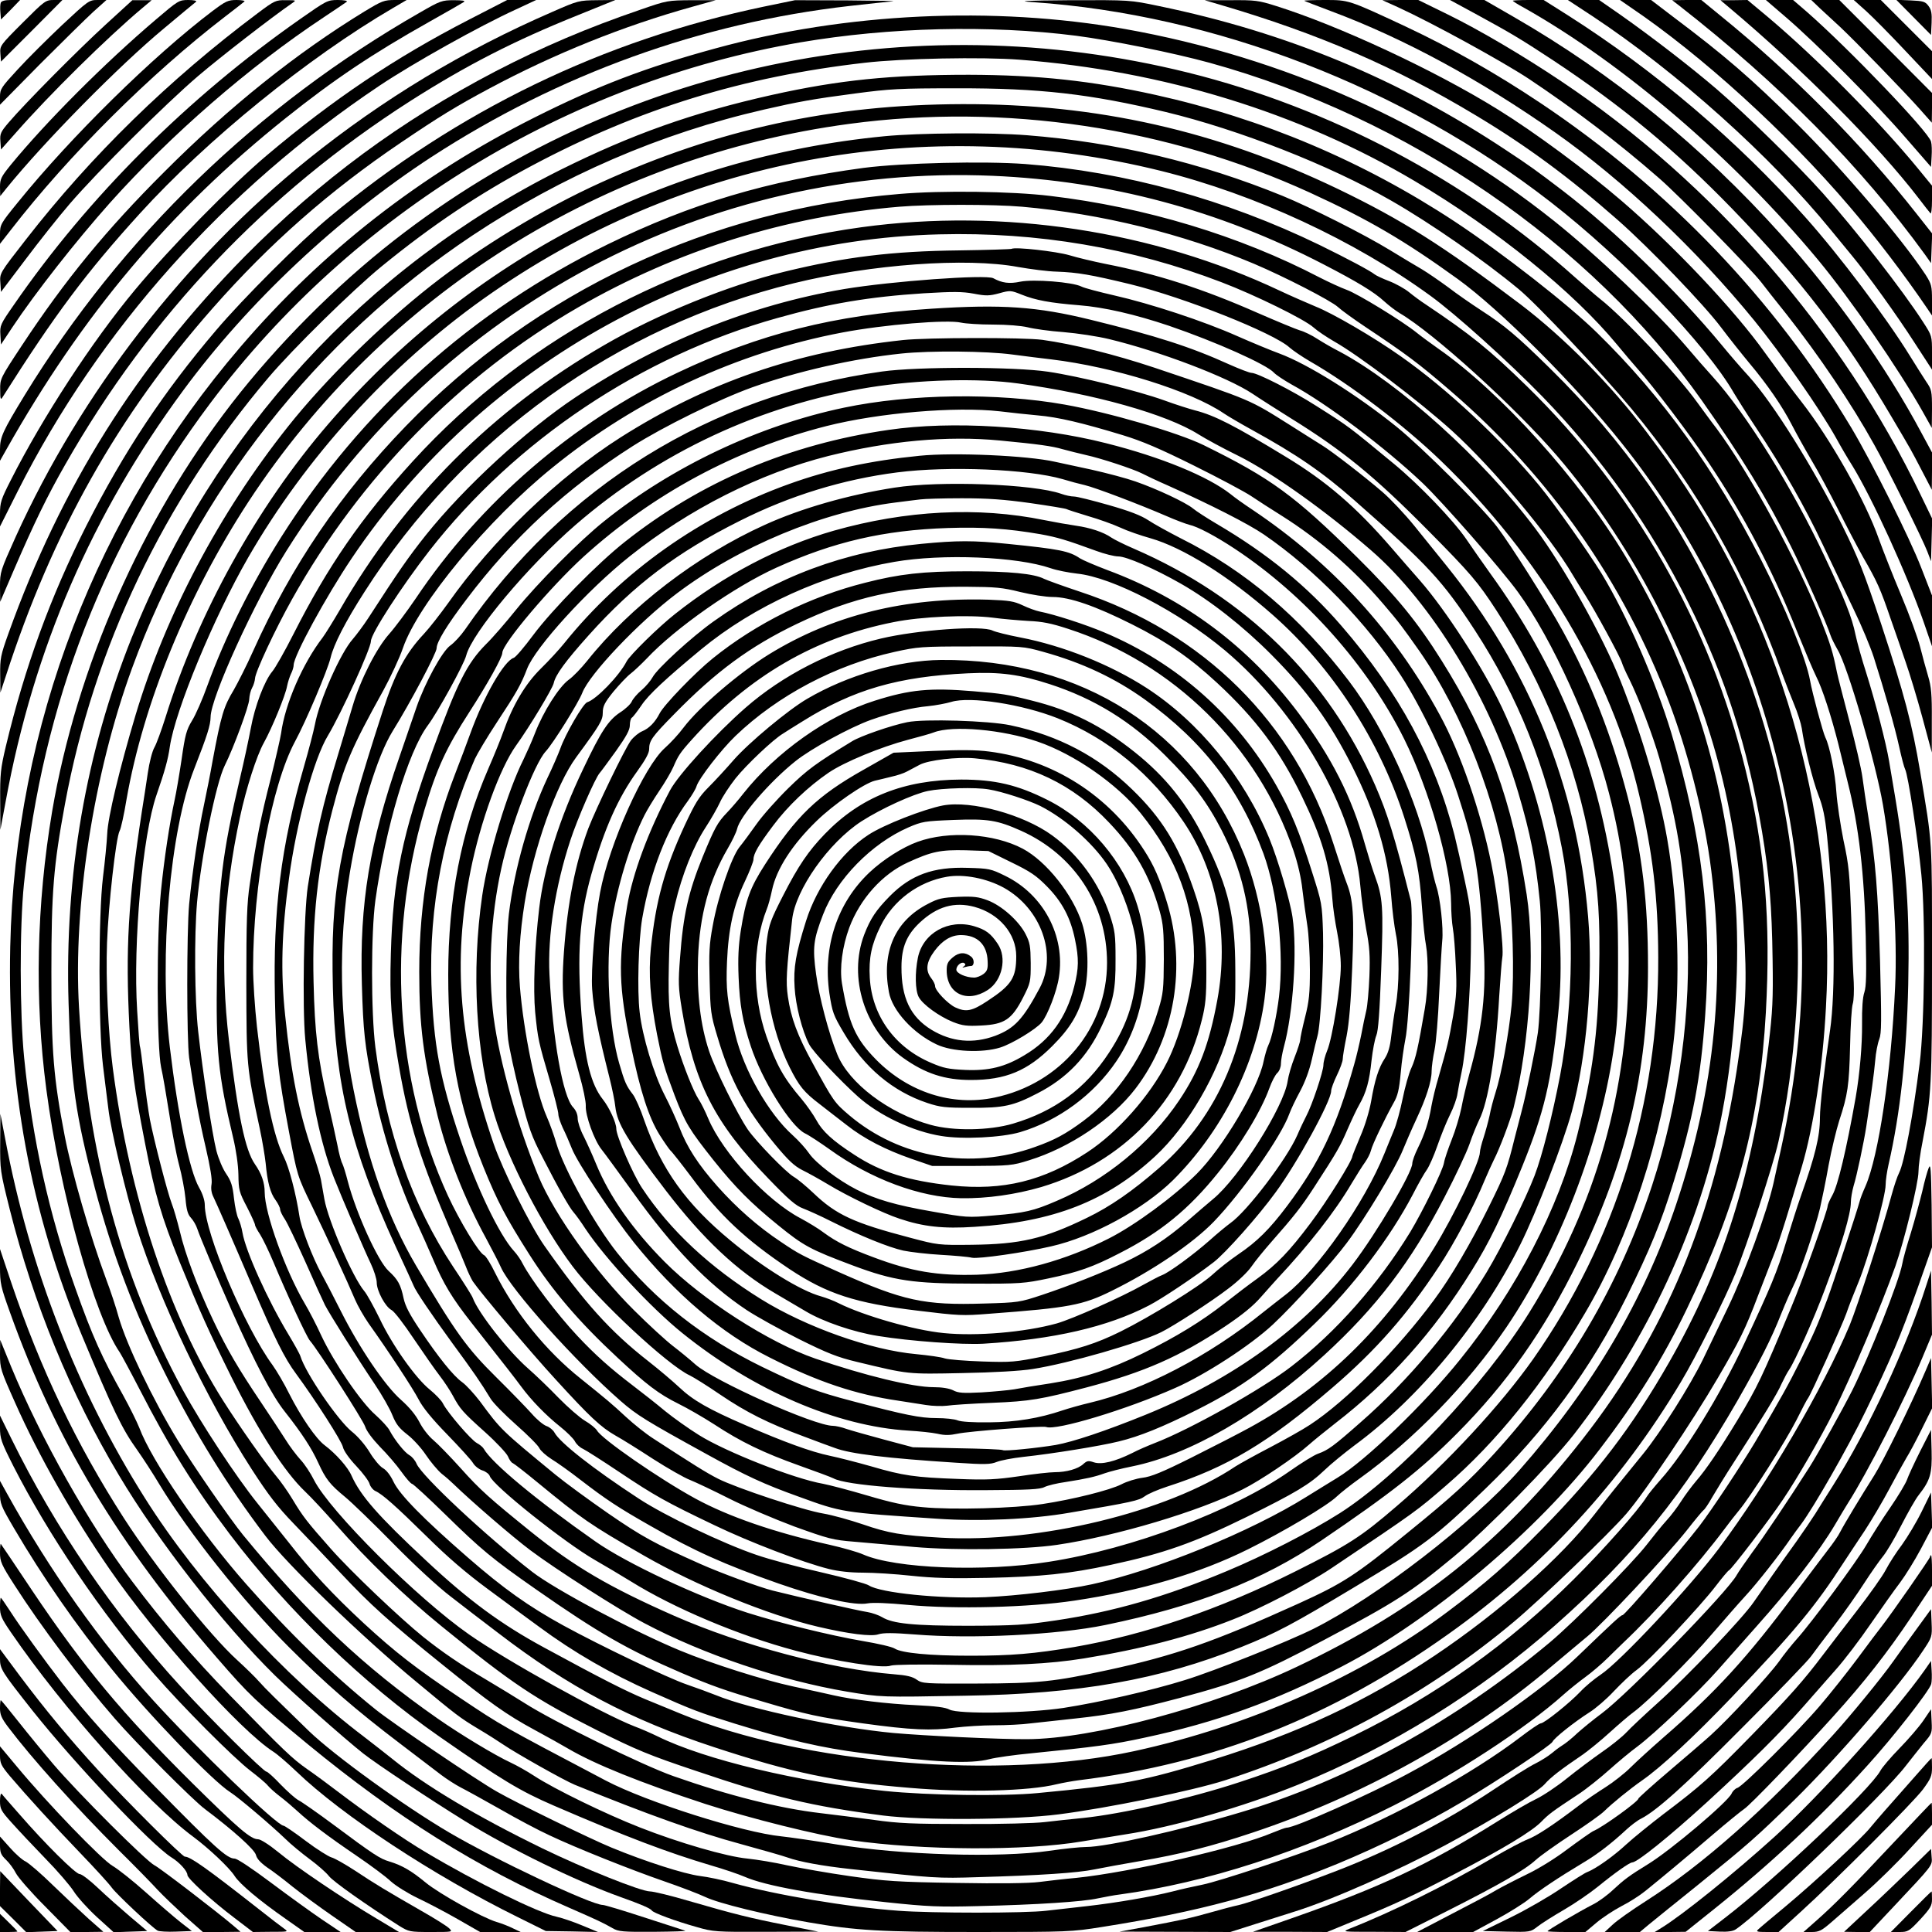 <?xml version="1.0" encoding="UTF-8" standalone="yes"?>
<svg version="1.0" xmlns="http://www.w3.org/2000/svg" width="100mm" height="100mm" viewBox="0 0 1000 1000" preserveAspectRatio="xMidYMid meet">
  <g transform="translate(0,1000) scale(0.1,-0.1)" fill="#000000" stroke="none">
    <path d="M4 9986 c-3 -8 -4 -30 -2 -50 l3 -37 50 50 49 51 -47 0 c-32 0 -49
-5 -53 -14z"/>
    <path d="M117 9882 c-117 -117 -118 -119 -115 -160 l3 -41 159 159 159 160
-44 0 c-43 0 -47 -3 -162 -118z"/>
    <path d="M321 9870 c-75 -71 -179 -174 -229 -229 -85 -92 -92 -102 -92 -141
l0 -42 207 210 c115 115 239 237 276 271 l68 61 -46 0 c-44 0 -48 -3 -184
-130z"/>
    <path d="M545 9871 c-141 -129 -414 -404 -500 -505 -42 -49 -46 -59 -43 -97
l3 -43 79 89 c171 195 469 489 651 642 l50 42 -50 0 -50 0 -140 -128z"/>
    <path d="M807 9899 c-267 -227 -568 -529 -751 -752 -50 -62 -56 -73 -56 -115
l1 -47 32 40 c196 242 584 636 817 829 85 71 159 133 165 137 5 5 -12 9 -40 9
-49 0 -53 -3 -168 -101z"/>
    <path d="M1100 9943 c-308 -233 -735 -653 -1008 -991 -89 -109 -92 -115 -92
-164 l0 -50 57 73 c299 386 721 806 1108 1103 50 38 94 73 100 78 5 4 -13 8
-40 8 -45 0 -57 -6 -125 -57z"/>
    <path d="M1333 9931 c-457 -342 -860 -735 -1199 -1171 -137 -176 -136 -173
-132 -226 l3 -45 127 168 c69 92 172 222 229 288 143 166 496 518 665 662 116
99 382 305 484 375 25 17 25 17 -30 17 -53 1 -59 -2 -147 -68z"/>
    <path d="M1553 9901 c-583 -408 -1096 -920 -1482 -1480 -69 -99 -72 -106 -69
-154 l3 -50 59 89 c119 179 327 444 505 644 315 352 718 703 1106 960 61 40
114 77 120 81 5 5 -14 9 -46 9 -54 0 -59 -3 -196 -99z"/>
    <path d="M1887 9941 c-352 -215 -700 -493 -1037 -831 -300 -299 -513 -559
-736 -897 -113 -171 -114 -174 -113 -230 0 -49 2 -55 12 -39 271 428 433 645
711 951 347 382 869 806 1311 1064 l70 41 -60 0 c-57 0 -67 -4 -158 -59z"/>
    <path d="M2175 9936 c-843 -482 -1545 -1161 -2047 -1981 -114 -187 -128 -217
-128 -281 l0 -59 31 55 c396 703 848 1240 1448 1719 249 199 449 333 741 497
91 51 172 98 180 103 11 7 -4 10 -50 10 -62 0 -71 -3 -175 -63z"/>
    <path d="M2425 9897 c-379 -195 -702 -412 -1044 -701 -187 -158 -501 -478
-682 -696 -221 -265 -478 -659 -643 -985 -51 -100 -56 -116 -56 -175 l0 -65
93 185 c421 834 1068 1559 1872 2097 175 117 515 307 705 394 l105 49 -75 0
-75 0 -200 -103z"/>
    <path d="M2860 9939 c-461 -200 -878 -452 -1265 -763 -639 -515 -1175 -1207
-1514 -1955 -79 -176 -81 -181 -81 -258 l1 -78 73 170 c102 236 170 377 264
541 440 773 1041 1405 1787 1882 289 184 536 311 865 443 l195 79 -95 -1 c-93
-1 -98 -2 -230 -60z"/>
    <path d="M3315 9950 c-275 -94 -507 -193 -750 -319 -489 -255 -908 -564 -1297
-957 -560 -568 -952 -1193 -1224 -1952 -41 -114 -44 -131 -43 -215 l1 -92 28
85 c241 746 580 1348 1071 1905 295 335 604 607 974 857 201 136 286 188 458
280 336 180 695 324 1047 422 l125 35 -125 0 c-123 -1 -127 -1 -265 -49z"/>
    <path d="M3955 9966 c-833 -174 -1586 -538 -2250 -1090 -151 -125 -448 -422
-587 -586 -274 -322 -476 -627 -673 -1015 -184 -364 -317 -729 -415 -1139 -27
-114 -30 -143 -29 -279 l1 -152 28 150 c145 789 446 1484 919 2125 336 456
799 891 1285 1208 659 428 1392 693 2162 781 98 11 199 22 224 24 25 2 -79 4
-230 5 l-275 1 -160 -33z"/>
    <path d="M5345 9989 c941 -64 1917 -441 2680 -1034 379 -294 807 -740 950
-990 16 -27 67 -108 115 -180 133 -199 253 -409 347 -609 47 -99 118 -248 158
-331 40 -82 86 -193 103 -245 55 -172 110 -364 132 -465 12 -55 26 -108 31
-117 15 -28 66 -361 84 -546 22 -221 17 -774 -9 -977 -34 -269 -80 -514 -106
-565 -10 -19 -27 -71 -39 -115 -48 -179 -176 -574 -217 -674 -138 -328 -426
-820 -677 -1156 -151 -201 -512 -587 -612 -653 -33 -22 -80 -61 -105 -88 -56
-59 -187 -164 -205 -164 -7 0 -54 -32 -105 -71 -248 -189 -648 -410 -990 -546
-173 -69 -567 -200 -656 -218 -44 -9 -113 -24 -154 -35 -111 -28 -294 -59
-443 -76 -73 -8 -168 -19 -212 -24 -106 -13 -594 -13 -765 0 -262 19 -636 82
-858 144 -51 15 -128 31 -170 36 -82 11 -280 74 -457 147 -105 43 -491 231
-592 289 -103 58 -542 356 -628 425 -233 188 -449 398 -671 650 -234 265 -491
641 -553 809 -12 30 -49 105 -82 165 -112 200 -161 309 -250 560 -135 379
-222 771 -264 1190 -23 228 -24 678 -1 900 96 932 417 1759 966 2490 737 981
1847 1659 3054 1866 459 78 977 91 1426 34 183 -24 502 -88 691 -140 1025
-283 1972 -932 2547 -1747 209 -297 333 -499 461 -754 72 -144 187 -403 206
-463 4 -13 21 -47 37 -75 52 -87 196 -582 234 -801 49 -284 76 -684 63 -945
-20 -437 -85 -872 -153 -1029 -14 -31 -28 -67 -31 -81 -14 -52 -138 -428 -167
-505 -54 -144 -70 -178 -140 -320 -65 -129 -92 -178 -231 -415 -74 -124 -226
-354 -292 -440 -97 -125 -385 -460 -397 -460 -9 0 -45 -33 -232 -213 -180
-174 -562 -438 -881 -609 -203 -109 -582 -278 -625 -278 -6 0 -39 -12 -73 -26
-185 -79 -737 -205 -1017 -234 -58 -5 -143 -15 -190 -21 -55 -7 -206 -9 -430
-5 -309 5 -366 9 -550 35 -113 16 -259 42 -325 56 -66 15 -158 30 -206 35
-108 10 -356 82 -559 162 -176 69 -441 198 -545 266 -38 25 -92 55 -120 68
-82 38 -258 144 -380 229 -385 269 -667 536 -1007 950 -66 81 -260 361 -338
490 -130 213 -263 491 -305 635 -14 52 -44 142 -66 200 -81 218 -178 553 -214
740 -58 300 -69 434 -69 850 0 416 11 548 70 867 150 812 510 1567 1053 2208
126 149 439 456 586 576 262 214 503 375 781 523 551 293 1089 459 1719 531
197 23 607 31 802 16 743 -57 1448 -274 2047 -629 422 -250 821 -573 1046
-846 36 -44 84 -100 106 -125 78 -86 275 -346 368 -486 184 -275 330 -555 458
-875 39 -96 83 -200 98 -230 33 -65 78 -205 115 -350 14 -58 36 -148 49 -200
57 -225 86 -474 93 -796 4 -193 3 -259 -7 -290 -9 -25 -13 -84 -12 -164 1
-108 -12 -259 -33 -380 -48 -271 -92 -456 -121 -507 -13 -23 -24 -48 -24 -55
0 -22 -132 -391 -188 -523 -154 -369 -174 -411 -281 -589 -93 -153 -160 -252
-212 -312 -23 -27 -58 -74 -77 -104 -19 -30 -53 -75 -76 -100 -23 -25 -69 -82
-103 -126 -79 -101 -373 -397 -501 -505 -489 -408 -1047 -715 -1602 -880 -311
-93 -694 -179 -798 -179 -31 0 -118 -9 -192 -20 -257 -37 -765 -22 -1105 34
-115 19 -241 37 -280 41 -200 20 -698 178 -908 288 -546 288 -535 281 -759
431 -228 153 -331 233 -494 383 -165 153 -274 271 -387 416 -45 57 -120 151
-166 208 -109 136 -289 409 -385 585 -318 585 -492 1227 -537 1979 -31 526 75
1210 274 1755 332 911 955 1703 1762 2241 465 309 973 529 1510 652 174 40
256 55 470 83 181 24 231 27 525 27 431 1 692 -29 1085 -123 377 -91 845 -274
1165 -458 203 -116 479 -308 660 -458 94 -77 429 -433 584 -619 339 -407 599
-866 785 -1385 11 -30 36 -93 55 -140 20 -47 38 -105 42 -130 13 -93 56 -268
86 -345 24 -62 34 -111 45 -215 39 -387 45 -801 15 -1005 -30 -201 -52 -388
-52 -448 0 -99 -24 -197 -100 -412 -16 -44 -49 -149 -75 -233 -48 -159 -77
-228 -217 -527 -125 -267 -308 -564 -432 -703 -31 -35 -64 -75 -73 -90 -43
-69 -223 -273 -378 -427 -331 -330 -711 -601 -1140 -810 -218 -106 -362 -165
-591 -240 -259 -85 -605 -164 -810 -185 -60 -6 -148 -15 -196 -21 -48 -6 -232
-11 -410 -10 -273 0 -346 3 -473 21 -82 11 -207 27 -276 35 -215 25 -477 91
-764 192 -159 56 -622 283 -770 378 -44 28 -136 84 -205 125 -127 75 -220 138
-320 218 -118 95 -376 340 -478 456 -122 138 -143 164 -200 259 -23 38 -61 92
-85 120 -56 67 -187 253 -272 387 -278 438 -485 1062 -571 1720 -24 186 -37
457 -30 650 7 196 46 543 65 579 7 12 23 85 36 164 87 497 317 1059 631 1540
701 1071 1838 1786 3111 1956 805 108 1644 -18 2383 -356 303 -139 488 -247
765 -447 219 -158 608 -547 850 -851 348 -436 604 -933 760 -1475 206 -717
227 -1433 65 -2170 -10 -47 -28 -129 -40 -182 -32 -145 -148 -462 -235 -643
-42 -88 -101 -209 -130 -270 -68 -139 -219 -378 -310 -490 -125 -153 -189
-232 -250 -311 -175 -227 -496 -510 -830 -734 -354 -237 -708 -402 -1150 -539
-357 -110 -462 -130 -905 -172 -177 -17 -566 -12 -790 11 -449 47 -929 161
-1175 282 -33 16 -87 40 -120 52 -163 63 -660 338 -857 476 -268 187 -721 638
-803 800 -18 36 -49 83 -70 105 -20 22 -56 69 -78 105 -23 36 -78 120 -123
187 -122 181 -179 279 -249 426 -80 168 -147 346 -175 467 -13 52 -31 115 -41
140 -22 56 -92 328 -113 435 -8 44 -23 145 -31 225 -9 79 -18 147 -20 151 -3
3 -9 87 -15 187 -22 353 28 910 100 1117 43 124 60 185 69 250 28 189 228 671
406 980 298 517 730 992 1218 1339 1021 726 2286 964 3508 661 486 -121 999
-359 1393 -646 132 -96 404 -341 580 -522 310 -320 558 -672 756 -1069 190
-382 306 -743 380 -1181 38 -229 51 -385 55 -667 3 -202 0 -263 -21 -440 -82
-667 -231 -1144 -514 -1640 -191 -334 -376 -577 -658 -864 -177 -180 -291
-280 -490 -429 -443 -332 -1028 -592 -1622 -721 -696 -151 -1713 -67 -2345
193 -38 16 -122 50 -185 76 -105 44 -227 106 -525 268 -221 120 -388 242 -610
450 -248 231 -338 334 -385 438 -19 45 -82 115 -139 158 -45 33 -123 147 -183
265 -27 55 -67 122 -87 150 -143 194 -351 684 -351 829 0 23 -11 58 -30 91
-49 87 -109 374 -151 726 -56 471 1 1122 126 1440 69 177 84 225 85 268 0 100
227 597 392 860 794 1266 2186 2005 3656 1942 604 -26 1172 -178 1712 -458
174 -90 262 -143 315 -192 22 -20 58 -48 80 -61 177 -104 593 -482 813 -737
200 -232 393 -525 537 -813 262 -522 392 -1010 430 -1617 19 -305 13 -434 -35
-747 -117 -759 -370 -1366 -797 -1912 -421 -539 -849 -880 -1480 -1180 -436
-207 -1058 -374 -1398 -375 -141 -1 -534 18 -690 32 -289 27 -743 123 -920
196 -33 13 -100 38 -150 55 -97 33 -446 200 -640 306 -180 99 -308 190 -493
351 -232 202 -352 324 -385 392 -16 34 -37 61 -55 71 -16 9 -47 46 -68 81 -23
38 -61 83 -94 109 -72 59 -237 299 -265 389 -4 13 -32 63 -62 113 -107 177
-222 432 -238 527 -4 25 -14 57 -21 72 -8 14 -18 62 -23 106 -7 65 -15 89 -40
126 -18 26 -40 78 -51 120 -22 88 -71 409 -94 616 -19 166 -21 497 -6 670 22
242 98 616 143 707 46 92 127 311 127 344 1 19 7 45 15 59 8 14 14 36 15 48 0
31 105 256 192 411 352 630 870 1158 1482 1511 512 295 1075 471 1661 520 155
13 488 13 635 0 409 -36 832 -140 1200 -295 158 -67 399 -191 435 -224 17 -16
82 -63 145 -105 207 -138 271 -185 440 -331 508 -437 894 -987 1129 -1610 95
-250 174 -558 211 -815 85 -603 28 -1184 -175 -1786 -167 -495 -433 -945 -811
-1374 -245 -276 -736 -655 -1064 -820 -134 -67 -514 -219 -667 -266 -173 -54
-441 -115 -627 -144 -184 -28 -544 -33 -591 -9 -21 12 -73 18 -174 23 -150 7
-325 28 -426 51 -33 8 -127 28 -210 46 -150 32 -419 117 -583 185 -238 98
-650 317 -767 408 -238 184 -572 496 -599 560 -7 17 -24 37 -37 44 -25 14 -75
77 -102 127 -8 17 -42 53 -74 82 -74 64 -214 270 -279 408 -25 55 -64 130 -86
167 -100 169 -208 468 -208 577 0 49 -16 96 -51 146 -50 72 -87 250 -134 640
-46 388 -28 761 57 1155 32 149 86 318 124 386 42 76 111 243 120 293 4 20 13
48 20 63 8 15 14 36 14 46 0 47 167 354 301 553 681 1013 1828 1646 3041 1676
508 13 997 -70 1461 -248 171 -65 430 -192 476 -234 20 -18 68 -50 106 -72
128 -72 442 -310 612 -464 209 -190 506 -544 623 -744 13 -22 42 -69 65 -105
52 -82 180 -317 190 -350 4 -14 21 -52 38 -85 48 -97 122 -291 156 -410 93
-333 122 -507 143 -865 25 -435 -40 -916 -181 -1346 -170 -516 -441 -976 -818
-1389 -128 -140 -216 -221 -443 -405 -277 -226 -338 -265 -571 -371 -437 -198
-642 -269 -984 -343 -282 -61 -360 -69 -675 -70 -275 -1 -286 0 -315 20 -22
16 -53 23 -117 28 -325 26 -791 150 -1137 302 -340 150 -518 255 -742 435
-214 173 -264 217 -364 329 -55 61 -119 127 -143 147 -24 20 -55 60 -71 92
-20 38 -51 76 -96 116 -82 72 -215 268 -311 459 -36 72 -81 158 -99 191 -47
85 -106 239 -115 299 -18 118 -54 255 -81 308 -54 108 -100 331 -139 673 -11
99 -20 236 -20 305 0 428 95 943 216 1170 59 109 169 370 185 435 16 69 76
186 176 342 511 801 1306 1373 2222 1597 399 98 894 134 1161 84 63 -11 153
-23 200 -24 109 -4 177 -16 380 -65 281 -69 744 -253 825 -328 17 -15 64 -47
105 -71 211 -121 487 -331 678 -515 511 -492 884 -1119 1026 -1728 70 -297 98
-533 99 -842 3 -753 -220 -1469 -647 -2079 -168 -238 -446 -539 -707 -762
-186 -160 -247 -199 -527 -339 -390 -195 -777 -327 -1142 -390 -207 -35 -326
-45 -539 -45 -208 0 -354 14 -390 37 -13 9 -88 26 -165 39 -169 29 -425 92
-596 146 -250 80 -629 257 -789 370 -304 213 -535 405 -577 479 -5 9 -21 22
-36 30 -30 16 -152 158 -175 204 -8 17 -40 49 -69 73 -72 58 -194 229 -260
369 -30 61 -65 125 -79 141 -59 70 -186 363 -206 475 -6 34 -14 80 -18 102 -4
22 -24 87 -44 145 -70 204 -110 402 -141 704 -24 227 -19 426 20 711 38 285
129 619 201 737 70 117 223 452 223 490 0 38 161 286 303 468 446 571 1099
1008 1801 1204 266 75 478 110 758 128 152 9 199 9 258 -2 63 -12 80 -12 132
2 57 16 61 15 116 -7 72 -29 148 -43 298 -55 128 -10 289 -47 464 -106 243
-83 505 -200 544 -243 10 -11 52 -39 91 -61 184 -100 485 -327 678 -510 103
-98 409 -447 495 -566 178 -245 380 -692 470 -1039 73 -281 102 -528 102 -870
0 -673 -166 -1258 -514 -1818 -234 -377 -675 -844 -981 -1039 -153 -97 -391
-219 -585 -300 -320 -134 -590 -211 -884 -255 -162 -24 -210 -27 -451 -28
-287 0 -395 11 -450 45 -17 10 -51 22 -75 26 -43 6 -354 77 -490 111 -68 17
-272 92 -375 138 -238 106 -303 142 -476 261 -101 70 -224 160 -274 201 -282
232 -282 232 -391 380 -30 39 -71 84 -92 99 -46 33 -121 126 -219 272 -53 79
-75 121 -84 162 -15 71 -29 97 -78 142 -55 51 -167 297 -211 464 -10 40 -23
81 -28 91 -6 10 -18 54 -26 98 -9 44 -32 148 -51 230 -50 218 -66 351 -72 612
-8 327 21 594 97 888 62 237 95 316 265 623 37 68 83 166 101 219 79 228 439
663 775 934 434 353 955 595 1499 698 216 41 543 68 615 51 22 -5 96 -10 164
-10 74 0 146 -6 180 -14 31 -8 115 -20 186 -25 72 -6 177 -22 235 -36 265 -64
614 -197 743 -283 40 -27 130 -84 200 -128 268 -166 430 -298 709 -580 220
-222 258 -267 353 -413 248 -383 416 -803 489 -1225 40 -232 49 -371 43 -654
-6 -312 -35 -524 -112 -832 -97 -383 -317 -807 -606 -1165 -186 -232 -493
-527 -637 -614 -31 -19 -103 -63 -159 -98 -289 -181 -779 -381 -1110 -453
-137 -30 -389 -60 -553 -67 -234 -9 -543 22 -603 61 -13 9 -122 39 -243 67
-120 27 -273 68 -339 91 -171 58 -475 203 -610 292 -237 155 -407 289 -435
341 -7 13 -26 29 -42 34 -16 6 -50 34 -75 63 -26 29 -108 114 -183 188 -155
153 -214 236 -417 580 -145 247 -249 539 -323 909 -73 362 -80 763 -19 1126
51 305 141 601 221 730 92 148 228 405 228 430 0 32 53 119 154 252 243 322
520 577 861 794 159 101 446 242 618 304 233 83 523 149 772 175 151 16 442
13 575 -5 63 -8 153 -20 200 -25 326 -39 725 -164 895 -280 22 -15 87 -53 145
-85 233 -128 366 -220 531 -365 383 -337 456 -416 624 -674 222 -342 369 -709
449 -1124 65 -335 62 -804 -9 -1179 -39 -204 -93 -416 -132 -518 -49 -127
-170 -370 -248 -500 -168 -277 -406 -562 -655 -779 -136 -120 -166 -142 -217
-160 -21 -7 -87 -48 -148 -91 -291 -204 -815 -402 -1247 -469 -335 -53 -795
-35 -960 38 -29 13 -107 35 -173 50 -287 64 -524 146 -695 239 -187 102 -487
310 -510 353 -7 11 -34 34 -62 50 -27 16 -89 70 -137 119 -48 50 -120 119
-160 154 -101 89 -255 285 -284 363 -3 10 -49 83 -102 162 -211 319 -344 695
-402 1135 -23 181 -23 593 0 761 53 379 169 767 271 905 51 68 188 317 199
362 31 118 319 462 567 677 432 374 958 620 1522 711 251 40 563 49 769 20
394 -54 767 -159 932 -263 35 -22 128 -73 208 -112 172 -86 448 -282 684 -487
316 -273 622 -776 763 -1254 63 -212 91 -353 112 -563 13 -127 6 -563 -10
-681 -12 -83 -61 -322 -85 -410 -7 -27 -23 -88 -35 -135 -39 -158 -49 -185
-133 -355 -93 -188 -197 -366 -284 -483 -188 -255 -455 -524 -643 -647 -36
-24 -129 -76 -205 -116 -77 -40 -158 -85 -180 -99 -353 -237 -1020 -398 -1525
-369 -204 12 -271 23 -404 69 -65 22 -157 48 -205 56 -103 17 -449 132 -544
180 -61 31 -123 70 -337 209 -36 23 -99 73 -140 111 -72 67 -102 92 -234 198
-180 143 -342 344 -443 547 -23 48 -49 89 -57 92 -26 10 -127 177 -188 309
-273 595 -318 1328 -122 1993 64 217 113 323 235 512 91 141 169 280 169 304
0 47 251 343 420 497 358 325 790 558 1259 677 270 68 664 102 896 76 55 -7
143 -16 196 -21 106 -9 232 -39 439 -102 102 -31 193 -70 370 -158 129 -64
262 -135 295 -157 33 -22 105 -69 160 -103 196 -124 370 -275 524 -455 84 -98
99 -119 188 -245 224 -322 407 -792 458 -1180 25 -193 34 -490 19 -653 -14
-146 -53 -360 -84 -455 -10 -31 -24 -83 -30 -116 -7 -32 -21 -83 -31 -114 -10
-30 -19 -65 -19 -76 0 -49 -132 -324 -237 -495 -256 -415 -571 -721 -958 -932
-55 -30 -189 -99 -297 -153 -152 -76 -211 -100 -255 -105 -32 -4 -81 -19 -109
-34 -59 -30 -250 -78 -409 -102 -143 -22 -467 -31 -620 -16 -91 8 -160 23
-285 60 -91 27 -194 54 -230 61 -150 26 -503 165 -642 252 -53 33 -132 89
-175 124 -43 36 -118 95 -168 133 -118 90 -195 159 -286 256 -107 114 -243
295 -284 375 -9 19 -30 49 -45 65 -75 82 -193 328 -278 580 -106 314 -138 489
-149 801 -13 401 63 796 225 1166 12 26 63 112 115 191 101 153 125 196 155
275 43 112 314 410 532 583 306 244 672 429 1028 519 313 78 614 106 887 80
199 -19 271 -29 325 -45 30 -8 84 -22 120 -30 82 -18 244 -72 290 -95 19 -10
80 -39 135 -63 223 -100 417 -199 496 -253 266 -182 535 -459 711 -732 106
-164 238 -441 296 -622 89 -272 108 -388 131 -774 15 -240 -5 -419 -74 -666
-14 -52 -33 -131 -41 -175 -9 -43 -31 -117 -50 -164 -18 -46 -37 -100 -40
-120 -7 -41 -111 -252 -174 -357 -166 -271 -383 -517 -615 -696 -151 -117
-525 -327 -710 -398 -33 -13 -85 -35 -115 -51 -89 -44 -158 -61 -198 -48 -29
10 -36 8 -55 -9 -27 -25 -87 -42 -147 -42 -25 0 -108 -9 -185 -21 -119 -17
-167 -20 -315 -14 -225 8 -286 17 -450 65 -74 21 -171 46 -215 55 -96 20 -239
72 -436 158 -194 84 -272 129 -344 197 -33 31 -105 92 -160 135 -197 154 -331
303 -538 598 -73 104 -215 391 -262 527 -179 522 -214 940 -119 1415 51 254
152 530 235 646 68 94 189 295 195 323 9 43 61 114 182 249 233 260 457 429
781 591 260 131 534 215 816 251 265 34 675 17 855 -35 36 -11 88 -25 115 -31
55 -13 281 -99 420 -159 50 -22 104 -42 120 -46 45 -10 137 -59 237 -125 364
-241 687 -604 876 -984 130 -263 241 -651 243 -850 0 -44 4 -102 9 -130 5 -27
12 -113 15 -190 6 -119 4 -159 -14 -265 -22 -124 -26 -144 -75 -315 -15 -49
-31 -117 -37 -150 -13 -80 -36 -148 -70 -217 -16 -32 -29 -68 -29 -80 0 -47
-184 -359 -309 -523 -248 -325 -617 -593 -1072 -778 -207 -84 -375 -140 -464
-156 -96 -16 -264 -33 -274 -27 -5 4 -112 8 -238 10 l-228 5 -150 40 c-82 22
-170 47 -194 55 -24 9 -56 16 -70 16 -96 0 -614 232 -711 317 -30 27 -84 71
-118 97 -35 27 -126 110 -201 185 -196 194 -410 493 -492 688 -109 262 -203
595 -234 827 -30 234 -16 519 40 772 48 219 171 541 229 604 39 42 170 252
190 304 37 97 292 366 490 515 321 242 756 423 1131 470 50 6 107 14 128 16
21 3 118 6 215 6 137 0 218 -6 355 -25 98 -14 182 -28 187 -31 5 -3 55 -19
111 -36 56 -16 131 -43 168 -60 36 -17 106 -41 156 -55 168 -48 405 -196 633
-397 307 -271 551 -646 680 -1047 62 -194 79 -276 92 -464 6 -82 15 -171 21
-199 13 -73 11 -230 -6 -327 -35 -204 -47 -257 -69 -306 -14 -29 -34 -102 -46
-161 -12 -59 -32 -133 -45 -163 -12 -30 -35 -84 -49 -120 -102 -254 -345 -601
-510 -730 -32 -25 -84 -65 -115 -90 -283 -229 -621 -405 -901 -471 -47 -11
-110 -29 -140 -39 -121 -41 -242 -61 -380 -62 -85 -1 -145 3 -163 10 -16 7
-65 12 -110 12 -84 0 -163 16 -432 87 -194 51 -261 77 -470 178 -305 149 -555
345 -750 590 -117 147 -276 433 -315 566 -12 41 -34 103 -50 139 -55 124 -120
438 -139 673 -10 127 -1 275 25 437 45 277 163 610 266 750 125 170 138 192
138 232 0 32 9 51 55 108 31 37 71 80 90 94 18 14 55 49 82 77 148 158 455
373 672 471 296 134 556 194 886 205 184 6 311 -3 480 -32 88 -16 132 -29 288
-86 43 -16 95 -29 115 -29 43 0 189 -64 324 -141 151 -86 323 -221 469 -368
186 -187 303 -349 418 -578 121 -241 185 -456 202 -673 5 -69 16 -156 24 -195
19 -90 18 -268 -1 -370 -8 -44 -18 -115 -23 -158 -6 -55 -16 -88 -33 -115 -32
-47 -53 -115 -71 -222 -9 -50 -31 -125 -56 -182 -22 -53 -41 -99 -41 -102 0
-23 -133 -236 -216 -346 -111 -148 -175 -214 -275 -287 -37 -26 -113 -84 -169
-128 -122 -95 -249 -173 -425 -260 -166 -82 -306 -128 -476 -155 -74 -11 -159
-25 -189 -31 -30 -5 -107 -12 -170 -16 -96 -5 -121 -3 -147 11 -21 10 -57 16
-101 16 -108 0 -356 60 -612 148 -238 82 -583 303 -780 501 -163 164 -285 337
-354 505 -20 49 -50 115 -66 147 -17 32 -30 73 -30 91 0 20 -9 41 -24 57 -53
56 -105 349 -122 688 -10 200 30 456 108 693 35 108 129 324 152 349 8 9 46
61 85 115 53 75 71 108 71 132 0 18 5 36 10 39 6 3 28 32 50 64 36 55 128 140
308 289 275 227 640 392 1002 454 249 43 634 27 808 -33 31 -11 93 -23 137
-28 184 -19 526 -197 766 -398 374 -315 665 -821 700 -1218 5 -60 19 -161 30
-223 18 -93 21 -138 17 -245 -3 -73 -10 -152 -16 -177 -6 -25 -18 -81 -26
-125 -9 -44 -25 -114 -37 -155 -92 -325 -178 -507 -347 -732 -91 -121 -156
-185 -252 -250 -41 -28 -103 -76 -136 -107 -66 -60 -319 -216 -474 -293 -128
-63 -217 -91 -401 -129 -145 -29 -163 -31 -314 -26 -88 3 -176 10 -195 16 -19
7 -86 16 -148 22 -234 21 -568 139 -802 284 -267 166 -471 356 -617 576 -46
69 -133 269 -133 306 0 32 -36 110 -70 153 -61 77 -93 204 -110 435 -24 319
-11 511 51 730 67 236 138 396 238 534 41 57 61 93 61 113 0 44 14 64 129 181
217 222 393 351 634 467 294 141 537 195 877 193 154 -1 188 -4 280 -27 58
-14 133 -26 168 -26 88 0 221 -46 412 -142 178 -89 301 -174 439 -302 202
-187 326 -353 441 -591 101 -209 142 -346 156 -525 3 -47 15 -125 25 -175 10
-49 19 -128 19 -175 0 -102 -44 -377 -71 -439 -10 -24 -19 -57 -19 -73 0 -33
-59 -209 -89 -265 -11 -21 -32 -65 -46 -98 -54 -124 -260 -395 -347 -456 -18
-13 -67 -53 -108 -90 -83 -73 -208 -165 -245 -179 -14 -5 -57 -28 -97 -50
-113 -64 -365 -176 -448 -200 -166 -46 -416 -67 -585 -50 -155 15 -415 90
-545 155 -25 13 -66 28 -90 35 -104 28 -298 147 -469 289 -230 190 -357 368
-446 621 -19 57 -46 118 -59 135 -35 45 -43 65 -71 161 -53 181 -71 514 -40
723 28 188 97 416 171 562 13 26 47 82 76 125 30 44 62 99 73 124 25 58 34 73
97 143 294 327 637 527 1044 607 142 29 387 39 512 23 51 -7 135 -14 185 -17
71 -3 118 -12 206 -41 546 -177 982 -607 1166 -1148 23 -67 40 -143 46 -200 6
-51 17 -133 25 -183 8 -49 14 -155 14 -235 0 -120 -4 -161 -25 -244 -14 -55
-25 -108 -25 -117 0 -9 -13 -49 -29 -90 -16 -40 -32 -95 -36 -123 -19 -133
-252 -502 -387 -612 -18 -15 -78 -66 -133 -114 -107 -92 -205 -156 -325 -213
-112 -53 -290 -123 -425 -168 -118 -39 -124 -40 -300 -45 -313 -10 -420 14
-754 163 -196 88 -204 92 -299 156 -119 79 -229 176 -327 286 -102 115 -160
205 -199 308 -15 38 -48 112 -75 164 -57 110 -116 306 -130 430 -14 114 -6
374 13 486 42 242 128 463 237 609 20 28 40 61 44 75 12 40 127 189 202 261
218 209 516 367 824 435 118 26 137 28 394 28 268 1 271 1 375 -28 202 -56
372 -136 529 -249 299 -216 488 -463 611 -796 73 -201 107 -514 80 -741 -12
-98 -37 -214 -55 -250 -7 -14 -18 -52 -25 -85 -28 -138 -212 -447 -345 -580
-118 -118 -321 -267 -455 -335 -225 -114 -469 -181 -683 -188 -203 -6 -341 17
-535 90 -129 48 -193 80 -257 127 -27 21 -82 54 -121 75 -174 91 -403 338
-478 516 -15 36 -37 81 -50 100 -27 42 -77 167 -110 275 -41 136 -49 205 -44
420 4 174 8 215 32 315 36 153 96 302 158 397 28 43 61 101 74 129 12 28 49
84 81 125 55 69 195 202 246 232 12 8 58 37 102 64 262 164 493 231 855 248
167 8 269 -6 423 -56 231 -75 421 -192 598 -369 140 -139 218 -243 292 -387
103 -202 151 -400 150 -628 -1 -464 -164 -850 -473 -1120 -139 -121 -253 -200
-375 -259 -222 -108 -343 -136 -595 -139 -173 -2 -177 -1 -317 36 -294 77
-385 119 -503 232 -36 34 -81 72 -102 84 -42 25 -193 181 -237 244 -55 81
-169 311 -201 407 -45 136 -63 290 -57 480 8 222 57 402 153 567 23 39 45 85
49 102 14 65 168 244 302 351 81 65 282 175 391 214 104 37 216 64 297 71 39
4 92 14 119 22 96 30 368 -12 551 -85 262 -105 484 -288 652 -537 172 -256
235 -589 174 -920 -42 -228 -94 -366 -198 -521 -149 -222 -382 -413 -634 -520
-120 -52 -166 -62 -324 -75 -138 -12 -143 -11 -319 20 -190 33 -293 63 -391
113 -95 48 -213 138 -247 188 -17 25 -55 67 -85 94 -125 112 -253 337 -297
521 -43 177 -49 235 -43 377 7 169 34 294 93 417 24 51 44 102 44 113 0 29 26
74 102 175 75 101 182 202 286 273 82 56 272 134 412 171 58 15 118 32 133 38
98 38 357 15 539 -48 189 -65 409 -218 532 -370 187 -233 276 -470 276 -740 0
-146 -66 -406 -140 -550 -88 -173 -255 -362 -412 -465 -227 -149 -436 -200
-703 -172 -223 24 -366 69 -503 159 -113 73 -166 122 -197 180 -16 29 -50 77
-75 107 -94 110 -131 177 -183 326 -74 212 -73 469 2 659 7 16 19 60 27 98 23
109 104 235 231 358 87 85 245 194 301 208 21 5 60 14 87 21 28 6 64 18 80 27
17 9 46 24 66 35 46 24 194 41 284 33 282 -26 507 -133 696 -333 134 -141 210
-274 262 -460 18 -66 21 -102 21 -247 -1 -155 -3 -178 -28 -260 -70 -235 -214
-447 -390 -578 -91 -67 -146 -97 -247 -133 -335 -121 -701 -59 -964 164 -75
64 -81 71 -187 266 -81 147 -114 237 -130 348 -11 76 -8 130 22 398 17 155
188 398 359 509 103 66 267 141 344 157 72 15 248 20 315 8 69 -11 206 -56
267 -86 126 -64 266 -186 344 -301 49 -72 98 -185 128 -294 22 -81 27 -118 26
-213 -1 -179 -43 -317 -143 -469 -121 -185 -281 -303 -497 -367 -122 -36 -309
-39 -427 -6 -217 60 -422 216 -482 364 -45 110 -94 298 -110 416 -19 138 -14
178 36 308 70 183 251 368 441 451 72 31 83 33 235 39 177 7 226 -1 349 -56
276 -124 445 -383 445 -683 0 -339 -239 -626 -582 -698 -219 -46 -446 27 -613
196 -107 109 -141 184 -177 395 -13 80 2 192 38 289 56 149 171 277 303 337
124 57 169 66 300 63 l117 -4 118 -58 c99 -48 130 -69 185 -125 78 -79 122
-162 145 -274 21 -101 20 -149 -4 -244 -41 -162 -124 -277 -258 -356 -101 -61
-184 -81 -305 -76 -87 4 -113 9 -178 37 -188 80 -306 244 -317 440 -6 102 9
173 55 266 65 134 197 232 345 257 86 15 205 -8 294 -57 193 -108 278 -346
185 -520 -86 -161 -130 -208 -229 -246 -116 -43 -227 -32 -331 31 -109 67
-156 166 -155 325 0 102 27 166 95 230 89 83 179 109 283 81 128 -35 216 -139
216 -255 0 -112 -24 -150 -149 -232 -80 -53 -111 -59 -167 -33 -39 19 -104 87
-104 110 0 9 -9 27 -20 41 -31 40 -26 83 17 141 41 55 86 82 137 82 85 0 135
-49 138 -135 2 -39 -2 -51 -21 -66 -13 -10 -35 -19 -49 -19 -42 0 -92 22 -92
41 0 21 26 43 41 34 8 -6 7 -10 -2 -17 -11 -7 -9 -8 4 -4 10 3 25 6 33 6 17 0
19 34 1 48 -30 25 -63 24 -95 -3 -26 -22 -32 -34 -32 -67 0 -122 105 -172 213
-102 75 49 100 167 51 239 -36 54 -62 73 -122 91 -132 39 -265 -35 -291 -163
-16 -79 -14 -168 4 -203 20 -39 106 -101 178 -130 49 -19 71 -22 147 -18 119
6 157 31 215 144 39 77 40 82 40 179 -1 88 -4 106 -27 151 -36 69 -124 147
-196 174 -48 18 -72 21 -152 18 -82 -4 -103 -8 -156 -36 -171 -87 -242 -248
-203 -457 17 -95 124 -213 247 -271 79 -38 236 -45 329 -16 61 19 184 94 214
129 31 37 79 161 90 235 34 214 -81 429 -279 525 -73 36 -83 38 -193 41 -178
6 -294 -36 -403 -146 -72 -73 -101 -117 -133 -200 -84 -221 3 -495 201 -637
115 -82 216 -115 351 -115 180 0 293 47 421 175 94 94 138 167 166 278 26 103
21 258 -11 357 -48 150 -185 322 -307 387 -148 79 -384 94 -544 36 -78 -28
-179 -92 -250 -159 -167 -158 -242 -385 -207 -626 15 -97 20 -112 74 -203 106
-180 253 -304 433 -364 67 -22 92 -25 225 -25 171 -1 220 10 345 75 152 78
258 189 331 345 62 130 74 189 73 349 0 128 -3 148 -30 230 -55 165 -162 312
-298 411 -148 108 -418 182 -565 155 -99 -19 -307 -100 -386 -152 -139 -90
-267 -268 -323 -446 -53 -168 -66 -242 -59 -345 5 -91 39 -224 75 -293 18 -37
160 -188 254 -272 109 -97 284 -180 431 -203 110 -18 311 -8 407 20 198 59
381 193 499 368 150 223 192 530 109 802 -70 229 -250 441 -465 549 -157 79
-273 106 -448 106 -296 -1 -521 -90 -706 -282 -84 -87 -137 -164 -216 -319
-62 -121 -73 -150 -83 -224 -28 -199 20 -470 117 -664 49 -98 74 -129 157
-192 39 -30 101 -79 138 -107 90 -71 201 -128 333 -174 l110 -38 205 0 c195 1
209 2 295 29 212 65 431 213 552 371 204 267 265 633 163 965 -37 121 -67 190
-116 266 -183 287 -473 472 -804 514 -68 9 -152 9 -295 3 l-200 -9 -155 -88
c-240 -135 -348 -239 -510 -490 -78 -121 -100 -182 -126 -345 -12 -78 -15
-141 -11 -240 6 -144 20 -225 63 -356 57 -174 205 -413 280 -451 23 -11 80
-49 128 -83 213 -154 469 -249 681 -253 134 -2 281 19 415 58 423 127 727 443
831 866 19 75 23 121 23 243 1 185 -15 286 -67 435 -79 228 -163 365 -317 514
-176 171 -381 279 -630 332 -113 24 -447 34 -534 16 -81 -16 -243 -72 -286
-99 -187 -114 -232 -147 -330 -243 -59 -58 -133 -141 -164 -185 -31 -44 -71
-98 -89 -120 -41 -52 -111 -255 -138 -407 -18 -95 -20 -140 -16 -283 4 -159 6
-178 40 -290 67 -226 144 -371 299 -559 68 -82 99 -111 140 -132 29 -14 90
-48 135 -75 99 -60 286 -150 369 -177 122 -41 225 -53 389 -42 408 25 683 133
934 365 170 158 325 424 389 668 25 94 27 116 26 297 -1 277 -33 417 -154 665
-94 194 -206 334 -368 463 -172 137 -330 216 -532 266 -126 32 -154 36 -300
48 -226 19 -331 9 -513 -49 -242 -76 -511 -267 -680 -481 -23 -30 -61 -74 -84
-98 -49 -51 -64 -78 -126 -229 -74 -182 -101 -302 -117 -522 -10 -127 -9 -155
9 -265 63 -381 170 -591 448 -878 105 -109 142 -141 180 -155 26 -10 91 -39
144 -66 152 -76 298 -135 374 -152 39 -8 126 -18 195 -22 69 -4 141 -10 161
-15 34 -7 272 27 410 59 215 49 478 193 630 342 253 252 429 600 474 937 30
219 -12 513 -106 750 -252 635 -840 1013 -1569 1006 -219 -2 -484 -79 -692
-201 -98 -57 -302 -227 -380 -316 -39 -45 -98 -109 -131 -142 -50 -50 -69 -82
-122 -195 -106 -229 -151 -394 -176 -637 -13 -134 -4 -262 32 -448 29 -145 35
-166 91 -315 55 -143 75 -176 201 -335 112 -140 193 -222 335 -337 132 -107
165 -125 386 -208 211 -79 312 -94 626 -94 240 -1 263 1 387 27 153 32 230 59
367 130 214 109 359 228 511 417 114 141 222 318 265 437 12 34 31 70 41 79
11 10 19 31 19 48 0 17 7 56 15 86 49 179 70 500 45 673 -12 83 -77 303 -120
407 -131 318 -364 603 -635 779 -187 121 -432 219 -656 262 -63 12 -126 28
-141 35 -54 28 -387 4 -578 -41 -255 -60 -509 -190 -702 -359 -153 -134 -347
-346 -390 -427 -113 -213 -194 -432 -222 -599 -47 -293 -44 -417 20 -725 48
-234 92 -369 148 -459 26 -41 52 -78 57 -82 5 -3 54 -65 108 -137 149 -201
281 -324 508 -476 193 -128 340 -176 663 -215 214 -26 232 -27 370 -16 414 31
484 44 635 119 211 104 420 246 528 358 147 153 349 441 391 559 8 22 32 73
55 115 26 49 48 108 61 165 11 49 24 104 29 121 17 57 33 372 29 533 -5 153
-6 157 -57 317 -66 209 -108 312 -184 446 -204 360 -511 633 -890 793 -102 43
-260 94 -337 109 -19 4 -58 18 -87 32 -45 21 -69 25 -175 29 -435 13 -808 -80
-1138 -283 -154 -95 -361 -272 -442 -379 -25 -34 -69 -81 -96 -105 -108 -95
-289 -497 -336 -749 -26 -135 -48 -406 -41 -500 8 -111 30 -222 90 -460 13
-52 27 -119 30 -149 10 -87 59 -168 262 -434 192 -250 367 -415 565 -531 46
-27 117 -69 158 -93 90 -54 248 -108 375 -128 166 -27 434 -46 545 -40 361 22
642 86 857 198 66 34 238 149 335 224 60 46 232 239 321 362 111 151 287 472
287 524 0 12 14 49 30 82 16 33 30 71 30 83 0 13 9 67 20 120 13 69 22 173 29
353 11 271 5 353 -29 439 -10 25 -41 117 -69 205 -201 625 -672 1092 -1313
1303 -84 28 -167 58 -184 66 -52 27 -180 39 -399 39 -226 0 -351 -14 -526 -59
-284 -71 -566 -211 -790 -392 -92 -74 -253 -241 -275 -285 -23 -45 -54 -77
-90 -92 -17 -7 -43 -28 -58 -47 -31 -41 -181 -352 -221 -456 -67 -180 -107
-381 -126 -638 -17 -234 -2 -349 79 -634 20 -69 35 -142 34 -163 -3 -50 44
-180 82 -227 17 -21 88 -119 159 -217 210 -293 389 -479 592 -614 50 -33 171
-100 270 -150 149 -74 200 -94 300 -118 270 -65 259 -64 546 -58 162 3 303 11
364 21 187 29 554 135 666 191 66 33 259 158 345 224 51 38 102 87 122 116 19
28 65 84 101 125 118 134 157 183 223 285 120 185 134 210 172 298 21 48 48
106 62 130 36 63 52 121 63 228 6 53 17 111 25 130 10 24 17 120 25 340 12
329 9 372 -34 489 -13 36 -35 108 -50 160 -69 246 -173 451 -344 679 -258 344
-589 592 -991 741 -63 24 -126 51 -140 60 -56 38 -107 48 -375 75 -175 18
-262 18 -446 0 -396 -38 -753 -171 -1075 -401 -113 -80 -293 -245 -316 -289
-10 -18 -35 -48 -57 -67 -22 -18 -45 -45 -51 -59 -6 -14 -34 -40 -61 -57 -60
-40 -98 -97 -190 -291 -122 -254 -204 -514 -228 -721 -24 -199 -32 -421 -21
-539 14 -139 17 -153 75 -350 25 -85 45 -165 45 -178 0 -13 11 -45 23 -71 13
-26 34 -74 47 -107 29 -74 210 -346 322 -487 216 -268 453 -470 703 -595 249
-126 445 -191 665 -223 41 -6 104 -16 141 -22 36 -6 85 -7 110 -4 24 4 130 11
234 15 197 8 253 18 490 80 299 79 481 159 715 315 91 61 146 106 187 153 32
36 69 78 83 93 163 174 299 347 385 493 27 45 59 96 71 112 12 17 26 44 30 60
7 31 73 167 117 246 21 36 29 67 37 155 5 60 17 138 24 174 21 94 43 661 28
720 -85 334 -120 448 -184 595 -243 555 -670 974 -1249 1225 -49 21 -101 47
-116 57 -41 29 -112 52 -184 62 -35 5 -109 18 -164 29 -342 70 -716 51 -1090
-55 -283 -81 -566 -229 -821 -431 -84 -66 -234 -213 -251 -246 -38 -74 -156
-196 -204 -211 -21 -7 -113 -165 -139 -240 -10 -27 -40 -97 -68 -155 -93 -199
-170 -469 -198 -700 -16 -137 -18 -529 -4 -650 6 -47 34 -175 62 -285 45 -176
59 -215 116 -325 83 -162 139 -260 161 -285 10 -11 38 -49 61 -85 105 -157
339 -409 503 -541 368 -296 797 -481 1170 -504 54 -3 121 -10 149 -16 38 -9
65 -8 103 0 57 13 441 42 460 35 51 -20 413 89 668 202 155 68 389 220 505
328 109 102 310 324 384 424 94 126 253 390 288 477 16 39 47 111 70 160 52
111 80 198 80 250 0 22 7 72 15 110 8 39 19 169 24 290 6 121 13 245 16 276 7
65 -11 224 -30 279 -7 21 -23 85 -34 143 -61 299 -232 675 -419 922 -249 328
-536 572 -871 739 -62 32 -137 73 -167 93 -38 25 -97 48 -206 79 -84 24 -164
44 -179 44 -15 0 -44 6 -66 14 -144 51 -628 69 -863 32 -239 -37 -483 -107
-670 -192 -352 -159 -698 -424 -922 -706 -30 -37 -72 -81 -95 -97 -50 -37
-131 -164 -174 -276 -17 -44 -44 -104 -59 -135 -82 -163 -184 -498 -214 -705
-57 -389 -33 -826 64 -1139 71 -232 249 -576 404 -781 133 -177 493 -512 606
-564 19 -9 90 -53 157 -99 136 -92 247 -148 433 -217 69 -26 141 -53 162 -60
79 -30 268 -53 627 -76 149 -10 178 -9 210 4 20 8 81 20 136 26 157 17 402 57
495 80 108 26 226 74 404 163 235 118 382 225 611 447 198 191 390 444 507
667 28 55 61 113 73 129 12 17 37 73 55 125 18 52 47 124 65 160 18 36 36 85
39 110 4 25 13 74 21 110 23 106 45 390 48 620 2 209 1 219 -31 370 -18 85
-42 191 -53 235 -100 394 -289 743 -586 1086 -177 205 -382 373 -648 529 -49
29 -103 64 -120 78 -37 31 -186 101 -298 140 -45 16 -147 43 -227 61 -80 17
-165 36 -190 41 -141 32 -521 49 -700 31 -253 -25 -467 -71 -675 -146 -458
-164 -868 -455 -1165 -825 -25 -31 -79 -90 -121 -131 -80 -79 -145 -188 -194
-327 -13 -37 -48 -123 -78 -192 -140 -323 -207 -669 -207 -1065 0 -398 49
-663 182 -995 73 -180 117 -263 239 -455 119 -187 255 -346 455 -532 148 -138
213 -188 314 -238 47 -23 130 -71 186 -107 140 -92 255 -147 439 -213 87 -31
168 -61 179 -67 66 -36 428 -64 792 -61 214 1 278 4 300 16 16 8 65 20 109 26
108 17 152 27 202 45 22 8 87 25 143 36 300 61 660 270 992 574 273 250 451
484 624 818 57 109 115 233 130 276 14 42 37 98 50 125 47 91 87 339 104 642
6 94 13 184 16 200 9 49 -23 318 -57 485 -54 267 -160 575 -267 770 -233 430
-555 783 -967 1060 -44 29 -96 66 -115 82 -117 92 -359 192 -645 264 -350 89
-799 117 -1125 69 -514 -74 -972 -268 -1365 -579 -141 -111 -376 -350 -475
-483 -46 -62 -91 -115 -101 -118 -50 -16 -155 -199 -224 -390 -18 -49 -53
-144 -79 -210 -126 -325 -186 -655 -186 -1025 0 -280 21 -445 95 -746 50 -202
141 -433 251 -634 31 -58 66 -125 77 -150 50 -113 384 -486 620 -692 84 -73
129 -101 447 -276 203 -112 294 -154 475 -219 225 -82 223 -81 717 -114 219
-15 488 -3 683 31 325 55 360 63 390 85 17 13 69 35 115 50 314 101 525 228
857 513 225 193 389 380 550 625 81 122 183 315 238 449 15 35 35 80 46 102
32 62 86 206 103 271 84 337 113 810 68 1105 -76 486 -199 826 -439 1209 -126
202 -238 338 -437 535 -328 324 -447 410 -796 582 -133 65 -489 169 -720 210
-348 62 -798 56 -1141 -16 -440 -92 -890 -305 -1241 -587 -126 -100 -348 -324
-456 -458 -53 -66 -123 -147 -157 -180 -97 -98 -148 -198 -274 -545 -159 -435
-207 -670 -218 -1056 -7 -239 2 -354 42 -584 52 -299 112 -488 274 -865 29
-66 61 -142 72 -170 10 -27 27 -62 36 -77 38 -56 293 -360 429 -508 177 -194
234 -247 309 -290 33 -18 121 -73 196 -122 75 -48 161 -97 190 -108 30 -12
121 -55 202 -96 81 -41 234 -106 338 -145 178 -64 199 -70 312 -79 67 -6 206
-18 308 -27 220 -19 572 -14 741 11 305 45 734 173 960 287 92 46 270 166 344
232 27 24 87 72 134 109 280 216 511 474 706 789 94 150 157 281 264 544 113
280 149 431 185 785 52 499 -58 1092 -292 1590 -96 202 -289 502 -425 657 -35
39 -101 116 -148 170 -181 209 -333 340 -542 467 -271 165 -371 216 -473 242
-27 7 -100 30 -160 52 -136 49 -438 124 -600 148 -173 26 -675 27 -860 1 -887
-124 -1646 -594 -2159 -1337 -21 -30 -55 -67 -75 -81 -42 -29 -132 -194 -175
-319 -14 -41 -55 -159 -90 -262 -153 -440 -205 -752 -193 -1172 7 -246 15
-316 57 -526 50 -249 131 -502 230 -715 23 -49 59 -131 81 -182 55 -129 98
-201 202 -333 188 -239 217 -276 254 -326 53 -72 129 -150 202 -208 34 -27 68
-61 76 -75 7 -15 26 -33 42 -40 15 -7 100 -61 188 -120 184 -123 241 -155 492
-275 185 -89 458 -193 593 -227 49 -12 110 -19 176 -19 56 0 168 -7 250 -16
113 -12 209 -15 399 -11 272 6 421 21 633 67 275 59 431 114 706 249 251 124
325 168 401 241 33 32 103 89 155 128 337 248 657 636 859 1040 83 166 221
522 266 686 78 288 112 692 85 1011 -58 677 -303 1283 -733 1817 -45 56 -120
149 -167 207 -47 58 -121 137 -165 175 -88 76 -261 210 -312 241 -17 11 -90
56 -160 101 -221 139 -195 128 -708 301 -207 69 -421 122 -580 144 -96 13
-598 12 -720 -1 -551 -59 -1012 -218 -1463 -504 -324 -206 -663 -532 -892
-857 -41 -57 -97 -129 -125 -159 -95 -101 -150 -203 -214 -400 -230 -709 -270
-934 -258 -1435 12 -500 93 -830 324 -1335 50 -107 92 -200 94 -205 10 -27 94
-151 198 -294 111 -151 149 -206 200 -290 13 -22 73 -83 133 -136 60 -53 114
-107 120 -121 6 -13 34 -38 62 -56 28 -17 96 -65 151 -108 134 -103 195 -143
360 -237 228 -131 385 -201 664 -299 218 -76 396 -116 462 -103 28 5 103 2
209 -8 245 -23 626 -13 860 22 348 52 646 140 900 266 183 91 411 226 460 274
19 18 72 60 117 92 279 200 561 490 760 783 272 402 481 941 554 1430 21 136
24 192 24 450 0 254 -4 316 -23 448 -88 593 -291 1094 -640 1576 -36 50 -91
129 -123 176 -68 99 -244 282 -375 390 -239 197 -226 188 -401 299 -122 78
-305 171 -335 171 -10 0 -62 20 -116 44 -198 90 -378 148 -717 231 -277 68
-459 81 -825 57 -501 -32 -890 -130 -1313 -331 -541 -256 -1021 -670 -1356
-1170 -45 -66 -106 -148 -137 -183 -66 -74 -149 -237 -189 -373 -15 -49 -48
-162 -75 -250 -82 -268 -113 -405 -157 -685 -20 -133 -29 -625 -13 -789 28
-295 79 -540 148 -716 38 -97 160 -381 191 -445 17 -36 31 -80 31 -99 0 -42
44 -125 77 -142 14 -7 65 -74 115 -149 50 -74 110 -160 134 -191 24 -31 54
-77 68 -103 37 -69 51 -85 167 -189 58 -52 111 -109 118 -125 7 -17 18 -33 25
-35 7 -3 64 -47 127 -99 234 -192 268 -216 549 -378 271 -156 644 -309 904
-370 158 -37 276 -52 313 -39 26 8 73 8 189 -1 295 -24 737 -2 985 49 474 98
813 231 1119 438 358 243 515 366 700 552 259 260 453 535 626 888 251 512
364 986 364 1529 0 333 -30 587 -105 879 -82 317 -189 591 -337 861 -82 149
-270 446 -340 538 -78 102 -385 408 -518 516 -207 167 -461 326 -610 381 -41
15 -138 55 -215 89 -175 78 -452 169 -638 211 -78 18 -155 38 -170 46 -45 23
-248 39 -316 25 -57 -12 -94 -7 -140 18 -39 20 -524 -15 -771 -56 -484 -82
-955 -271 -1389 -559 -255 -169 -579 -467 -777 -715 -90 -113 -142 -188 -297
-428 -26 -40 -63 -89 -81 -110 -63 -70 -173 -318 -196 -442 -7 -36 -32 -132
-56 -215 -120 -415 -161 -740 -151 -1203 6 -298 16 -388 73 -691 43 -228 42
-226 120 -386 72 -149 184 -392 221 -480 14 -33 46 -89 71 -125 100 -140 229
-336 259 -394 21 -41 69 -100 148 -181 64 -66 124 -132 133 -147 9 -16 31 -33
49 -39 17 -5 35 -19 38 -29 15 -48 388 -345 545 -435 47 -27 130 -76 185 -110
225 -140 560 -281 853 -359 205 -55 451 -94 494 -77 14 5 147 7 314 4 299 -6
505 4 684 33 301 49 550 114 770 201 146 57 387 183 510 265 450 302 442 297
596 430 260 224 504 527 719 893 229 389 399 908 456 1390 38 316 25 739 -32
1065 -40 229 -131 537 -241 815 -90 228 -297 598 -441 789 -269 359 -705 752
-1015 917 -32 16 -82 45 -112 64 -30 20 -72 40 -92 45 -20 6 -119 47 -220 91
-281 124 -520 201 -786 253 -64 13 -148 33 -187 45 -68 20 -281 44 -299 33 -5
-2 -126 -6 -269 -8 -351 -4 -593 -34 -905 -110 -293 -71 -659 -220 -934 -380
-578 -334 -1036 -793 -1368 -1369 -35 -60 -76 -126 -90 -145 -104 -135 -195
-345 -215 -495 -4 -27 -29 -135 -55 -240 -49 -190 -74 -316 -107 -540 -15
-100 -18 -187 -18 -515 1 -428 1 -431 70 -754 13 -61 26 -140 30 -176 9 -99
24 -155 51 -191 13 -18 24 -40 24 -49 0 -8 11 -31 24 -50 13 -19 60 -118 106
-220 45 -102 91 -203 102 -225 25 -48 165 -272 258 -410 37 -55 78 -127 91
-160 19 -47 35 -67 77 -100 29 -22 72 -69 96 -105 24 -36 61 -80 82 -98 22
-17 49 -41 61 -53 94 -91 307 -275 398 -343 129 -97 460 -309 591 -378 306
-162 705 -296 1049 -354 174 -29 173 -29 610 -21 593 9 1008 83 1430 252 184
74 261 115 589 312 360 216 413 255 675 508 307 296 544 618 731 994 121 245
179 386 244 598 99 322 139 532 162 858 36 496 -16 928 -175 1460 -81 269
-230 610 -361 826 -72 117 -245 362 -323 456 -202 244 -479 502 -717 669 -140
99 -353 223 -442 258 -45 19 -128 55 -183 81 -658 311 -1433 429 -2165 329
-894 -122 -1725 -555 -2323 -1211 -268 -294 -440 -544 -617 -893 -46 -91 -96
-179 -111 -196 -40 -48 -90 -178 -111 -294 -11 -58 -35 -170 -54 -250 -95
-403 -115 -570 -121 -1009 -6 -415 5 -530 84 -861 15 -63 26 -139 27 -190 1
-79 4 -91 44 -167 23 -45 42 -87 42 -93 0 -6 12 -28 26 -49 14 -22 45 -86 69
-143 69 -165 173 -390 189 -407 39 -44 275 -411 286 -445 7 -23 38 -64 77
-105 36 -36 86 -94 110 -128 25 -35 50 -63 55 -63 6 0 83 -71 172 -158 188
-184 242 -229 471 -389 322 -225 474 -312 750 -431 157 -67 230 -93 425 -150
225 -67 286 -80 515 -112 254 -35 355 -39 480 -22 50 6 140 12 201 12 61 0
146 4 190 10 43 5 147 16 229 25 186 20 298 42 540 106 315 84 423 128 749
301 371 197 445 244 671 431 171 142 502 479 622 633 381 490 657 1086 766
1659 69 356 96 820 67 1130 -61 654 -242 1214 -567 1756 -238 397 -645 849
-968 1074 -38 27 -89 64 -111 82 -74 60 -307 203 -364 223 -30 11 -93 40 -140
64 -414 216 -904 364 -1395 422 -198 24 -561 29 -780 10 -979 -81 -1880 -505
-2555 -1202 -339 -351 -590 -719 -790 -1164 -33 -74 -79 -164 -100 -201 -52
-86 -65 -128 -110 -369 -10 -58 -30 -159 -44 -225 -30 -139 -61 -351 -77 -515
-13 -142 -13 -700 0 -795 24 -168 52 -321 86 -465 24 -104 34 -166 30 -189 -4
-22 -1 -45 9 -65 17 -35 94 -211 201 -461 117 -273 168 -376 227 -455 100
-136 236 -348 243 -380 4 -19 32 -59 69 -98 35 -37 66 -79 69 -93 4 -14 17
-30 29 -36 38 -17 105 -77 268 -237 108 -107 204 -189 315 -271 88 -65 207
-153 265 -195 180 -133 369 -242 585 -338 214 -95 244 -106 430 -164 276 -85
447 -125 660 -152 381 -49 558 -57 658 -31 31 8 128 22 215 30 329 33 422 45
587 81 370 79 675 189 1020 368 461 239 1017 707 1336 1126 191 250 326 468
449 723 264 547 378 975 410 1536 26 475 -4 841 -105 1256 -185 756 -577 1444
-1131 1985 -198 193 -290 267 -524 424 -25 16 -64 45 -86 63 -23 19 -70 45
-104 58 -34 13 -68 29 -75 35 -22 18 -138 80 -285 152 -484 235 -1006 379
-1523 419 -214 16 -637 6 -837 -20 -497 -67 -891 -184 -1325 -396 -700 -343
-1272 -855 -1689 -1514 -156 -247 -291 -518 -382 -768 -25 -70 -61 -153 -80
-183 -29 -48 -36 -73 -54 -200 -12 -80 -28 -174 -36 -210 -27 -125 -54 -303
-71 -473 -23 -226 -22 -804 1 -912 9 -38 27 -146 42 -240 14 -93 37 -213 51
-265 14 -52 29 -130 33 -173 5 -59 12 -83 28 -100 12 -13 27 -38 33 -57 15
-45 105 -258 179 -425 121 -272 208 -438 273 -520 90 -114 140 -191 175 -268
38 -83 60 -111 138 -175 33 -27 146 -136 250 -242 109 -111 234 -226 296 -273
58 -45 168 -130 245 -188 369 -283 684 -449 1118 -592 408 -134 623 -179 1015
-211 291 -25 615 -17 760 19 30 7 80 16 110 20 703 86 1315 328 1918 758 490
348 892 784 1203 1305 75 125 224 421 282 562 59 145 195 559 222 680 46 207
74 408 91 653 48 721 -76 1402 -376 2065 -226 497 -512 907 -898 1286 -171
168 -234 221 -356 300 -49 32 -126 85 -170 119 -45 33 -106 75 -136 93 -30 17
-104 62 -165 99 -134 82 -410 221 -556 281 -424 173 -864 278 -1323 314 -188
15 -560 12 -737 -5 -1127 -109 -2142 -634 -2880 -1490 -369 -428 -676 -982
-843 -1520 -21 -66 -46 -135 -57 -154 -11 -19 -26 -77 -34 -132 -8 -55 -22
-145 -31 -201 -71 -465 -85 -709 -64 -1117 12 -220 24 -306 80 -595 54 -277
84 -379 179 -616 106 -260 150 -358 270 -600 143 -285 273 -488 380 -590 32
-30 105 -109 163 -175 155 -177 351 -366 543 -522 366 -298 484 -377 808 -540
202 -101 267 -128 509 -209 397 -135 600 -183 968 -231 204 -26 686 -23 910 6
252 32 692 122 860 176 551 177 1062 457 1495 820 140 117 496 459 583 560 95
110 343 479 473 702 115 197 142 251 209 428 32 83 72 186 89 230 17 44 49
143 72 220 23 77 52 174 65 216 60 201 109 520 125 824 53 950 -205 1905 -727
2695 -79 119 -100 148 -203 286 -182 241 -424 486 -650 658 -405 306 -614 438
-946 598 -627 301 -1247 441 -1945 439 -673 -2 -1261 -129 -1870 -406 -296
-134 -627 -335 -880 -534 -263 -207 -551 -491 -741 -731 -355 -447 -631 -971
-787 -1490 -83 -277 -144 -532 -147 -615 -2 -44 -12 -145 -22 -225 -24 -195
-24 -778 0 -975 9 -71 21 -173 28 -225 12 -107 93 -447 146 -614 119 -378 363
-890 596 -1251 86 -133 133 -194 216 -280 58 -60 169 -177 245 -258 153 -163
249 -250 526 -473 245 -198 331 -259 477 -338 67 -36 145 -80 174 -97 138 -81
374 -176 709 -286 232 -75 579 -162 755 -188 366 -53 903 -56 1197 -6 62 10
162 26 221 36 249 38 611 142 897 258 476 193 943 482 1330 825 409 362 661
673 943 1162 116 203 175 319 227 451 22 55 52 122 65 149 33 65 111 295 135
395 10 44 31 145 45 225 15 80 40 183 55 230 44 133 51 182 56 385 2 104 8
203 14 220 5 16 7 66 5 110 -3 44 -9 195 -13 335 -8 226 -12 271 -40 400 -16
80 -33 192 -37 250 -6 96 -35 240 -57 283 -12 24 -68 231 -79 294 -20 113
-129 381 -255 628 -236 462 -509 841 -846 1171 -148 146 -494 416 -738 577
-475 313 -995 533 -1550 656 -330 73 -607 103 -965 104 -402 0 -672 -27 -1018
-104 -412 -92 -726 -204 -1098 -389 -1009 -505 -1790 -1358 -2217 -2420 -238
-595 -348 -1228 -327 -1895 12 -410 36 -575 136 -955 89 -335 206 -646 364
-960 155 -310 324 -583 519 -840 111 -147 500 -523 781 -755 209 -174 224
-185 318 -242 51 -30 110 -68 132 -83 66 -45 316 -186 370 -208 372 -152 638
-247 860 -307 110 -30 218 -61 240 -69 64 -23 181 -44 326 -60 437 -48 450
-49 664 -42 321 9 512 22 600 40 44 9 148 28 230 42 217 37 375 77 590 149
562 187 1112 492 1540 855 72 60 157 132 190 159 80 65 416 424 515 549 43 55
83 103 88 106 6 4 25 32 43 64 18 31 71 118 119 192 142 220 221 349 242 399
12 25 29 58 39 72 29 42 128 263 186 419 84 223 133 387 133 447 0 21 7 59 14
84 17 54 54 230 66 309 26 171 40 273 46 340 3 41 13 91 21 111 12 31 12 91 4
405 -11 365 -23 517 -61 749 -11 66 -24 157 -30 201 -6 45 -36 176 -67 290
-30 115 -60 229 -65 254 -22 108 -32 141 -84 274 -120 303 -367 756 -539 988
-28 36 -72 97 -100 135 -105 146 -379 438 -502 535 -23 18 -81 69 -130 112
-564 505 -1270 878 -2003 1060 -1438 357 -2951 37 -4110 -868 -305 -238 -607
-542 -842 -846 -467 -605 -801 -1365 -928 -2109 -81 -480 -92 -973 -30 -1441
69 -528 249 -1171 380 -1360 9 -14 55 -99 102 -190 157 -305 283 -507 469
-753 299 -394 689 -771 1084 -1046 322 -224 416 -281 592 -357 375 -162 593
-244 812 -309 66 -19 145 -46 175 -59 107 -47 367 -94 734 -132 216 -23 275
-25 472 -20 308 7 547 23 622 40 35 7 86 17 113 20 449 61 944 221 1419 461
317 160 685 400 878 573 29 26 80 67 113 91 33 24 86 69 117 100 31 31 69 67
83 81 161 152 382 400 525 591 19 26 51 67 71 91 61 73 241 357 297 467 29 58
56 110 61 115 15 20 173 370 197 436 12 36 41 110 64 165 50 121 140 444 140
502 0 23 7 70 15 105 61 265 94 572 102 933 8 371 -9 615 -67 965 -12 69 -26
154 -32 190 -15 91 -70 303 -118 456 -23 71 -48 161 -56 199 -18 89 -56 185
-160 405 -166 354 -405 738 -579 930 -33 36 -95 107 -138 158 -147 172 -469
478 -684 649 -632 504 -1400 847 -2221 993 -680 120 -1445 84 -2117 -100 -363
-99 -614 -195 -940 -359 -589 -296 -1096 -691 -1520 -1186 -748 -872 -1167
-1963 -1192 -3105 -16 -717 105 -1374 370 -2010 164 -393 208 -485 287 -595
31 -44 83 -124 115 -178 153 -252 436 -608 670 -842 190 -190 343 -323 580
-503 88 -67 183 -139 210 -160 28 -21 73 -50 100 -64 28 -14 120 -65 205 -113
85 -49 200 -110 255 -135 137 -65 423 -179 597 -239 78 -27 173 -63 209 -80
69 -33 314 -93 534 -131 249 -43 372 -50 877 -50 467 0 485 1 642 26 501 79
834 169 1221 328 219 91 450 205 645 321 179 106 460 293 466 310 7 18 111
101 191 152 32 20 89 69 126 109 38 40 90 90 118 110 61 44 330 330 410 435
32 42 63 79 68 81 13 5 210 262 280 367 73 108 194 318 260 449 93 186 248
551 321 757 46 131 120 432 120 490 0 28 9 97 21 155 46 240 49 292 49 932 0
656 3 600 -61 983 -42 249 -82 400 -202 765 -90 271 -118 341 -199 505 -152
305 -361 639 -486 777 -37 40 -101 114 -141 163 -233 281 -553 591 -821 797
-139 106 -175 132 -292 209 -555 369 -1137 611 -1801 748 -148 31 -149 31
-455 30 -240 -2 -283 -4 -197 -10z"/>
    <path d="M6320 9974 c503 -148 899 -319 1315 -569 266 -159 489 -324 741 -546
163 -144 443 -435 531 -552 42 -56 109 -140 148 -187 91 -108 171 -224 220
-320 21 -41 66 -122 100 -180 35 -58 96 -172 138 -255 41 -82 100 -195 131
-250 73 -127 89 -163 141 -315 24 -69 60 -171 79 -228 20 -57 59 -185 86 -285
l49 -182 0 165 c1 137 -3 176 -19 230 -11 36 -29 103 -41 150 -12 47 -56 168
-99 270 -43 102 -94 232 -115 290 -69 197 -251 519 -402 712 -49 62 -132 175
-186 250 -157 221 -470 553 -742 787 -186 160 -454 358 -640 473 -326 203
-825 435 -1150 537 -91 29 -110 31 -235 30 l-135 0 85 -25z"/>
    <path d="M6751 9996 c2 -2 65 -26 139 -54 376 -140 777 -358 1160 -628 353
-249 730 -605 1031 -974 139 -171 337 -454 422 -606 24 -44 62 -109 85 -145
103 -168 283 -562 369 -809 l43 -125 0 132 0 131 -56 144 c-60 155 -255 545
-361 723 -398 664 -947 1238 -1607 1680 -235 157 -461 285 -701 398 -296 138
-292 137 -418 137 -61 0 -108 -2 -106 -4z"/>
    <path d="M7235 9963 c181 -83 536 -278 675 -369 243 -162 464 -330 677 -516
102 -88 479 -473 530 -540 15 -20 74 -95 131 -166 167 -212 335 -461 453 -674
70 -124 251 -490 275 -553 l19 -50 3 110 3 110 -58 120 c-405 846 -1076 1619
-1863 2145 -197 132 -421 264 -586 345 l-153 75 -93 0 -93 -1 80 -36z"/>
    <path d="M7645 9924 c180 -98 231 -129 395 -237 359 -238 633 -466 925 -767
358 -370 579 -658 830 -1085 102 -173 93 -157 152 -270 l52 -100 1 97 0 96
-55 102 c-185 346 -444 711 -726 1025 -409 456 -871 832 -1385 1128 l-151 87
-89 0 -89 0 140 -76z"/>
    <path d="M7830 9996 c0 -2 26 -19 58 -36 513 -289 1085 -779 1523 -1306 167
-202 413 -558 541 -785 l47 -84 1 98 c0 92 -2 101 -29 140 -15 23 -54 84 -86
136 -121 196 -365 520 -540 716 -354 398 -779 759 -1230 1046 l-125 79 -80 0
c-44 0 -80 -2 -80 -4z"/>
    <path d="M8243 9916 c438 -290 923 -725 1234 -1107 29 -35 76 -93 106 -129 83
-100 235 -311 330 -459 l87 -134 0 87 c0 87 0 88 -46 159 -106 165 -352 480
-519 667 -134 150 -399 409 -550 539 -133 114 -335 270 -500 386 l-108 75 -81
0 -81 0 128 -84z"/>
    <path d="M8440 9962 c366 -247 805 -646 1134 -1032 136 -159 283 -352 403
-529 l23 -34 0 79 c0 73 -3 84 -32 130 -121 185 -429 547 -667 783 -237 235
-372 352 -641 554 l-114 87 -81 0 -80 0 55 -38z"/>
    <path d="M8690 9972 c521 -407 943 -834 1274 -1290 l31 -44 3 76 3 77 -78 99
c-291 370 -642 724 -1023 1033 l-94 77 -76 0 -75 -1 35 -27z"/>
    <path d="M8949 9962 c382 -321 770 -712 981 -987 29 -38 57 -74 62 -79 4 -6 8
24 8 66 l0 77 -72 88 c-201 245 -522 569 -774 782 l-109 91 -70 -1 -70 0 44
-37z"/>
    <path d="M9247 9908 c157 -135 460 -440 614 -618 l134 -154 3 54 c2 30 1 64
-3 77 -12 50 -421 477 -642 671 l-72 62 -70 0 -71 0 107 -92z"/>
    <path d="M9420 9957 c25 -23 72 -67 105 -97 77 -72 332 -335 412 -425 l62 -70
1 77 0 77 -240 241 -240 240 -72 0 -73 0 45 -43z"/>
    <path d="M9661 9941 c36 -33 127 -125 202 -205 l137 -145 0 72 0 72 -133 133
-132 132 -70 0 -70 0 66 -59z"/>
    <path d="M9905 9910 l90 -91 3 63 c2 48 -1 67 -16 87 -17 23 -27 26 -93 29
l-74 3 90 -91z"/>
    <path d="M1 4088 c-1 -144 0 -150 49 -346 123 -489 315 -958 565 -1377 204
-343 537 -770 808 -1037 94 -92 361 -328 457 -404 67 -53 347 -239 525 -349
237 -146 573 -310 807 -394 109 -39 155 -59 162 -70 8 -12 120 -54 231 -85 86
-25 98 -26 360 -25 l270 1 -165 33 c-191 38 -267 57 -502 125 -94 28 -186 50
-203 50 -48 0 -344 119 -560 224 -338 165 -604 323 -777 464 -39 31 -103 81
-142 111 -414 313 -861 800 -1136 1237 -351 556 -597 1191 -723 1859 l-25 130
-1 -147z"/>
    <path d="M9983 3955 c-7 -16 -22 -70 -33 -120 -12 -49 -38 -146 -59 -215 -22
-69 -42 -142 -45 -162 -15 -85 -167 -470 -258 -653 -50 -99 -180 -333 -223
-400 -104 -163 -237 -362 -296 -441 -36 -50 -72 -102 -79 -115 -44 -84 -564
-617 -700 -718 -41 -30 -97 -76 -125 -101 -27 -26 -63 -55 -80 -65 -16 -10
-41 -29 -55 -41 -14 -12 -50 -35 -81 -51 -32 -15 -128 -76 -215 -134 -254
-169 -532 -313 -817 -423 -197 -76 -453 -165 -507 -177 -25 -5 -90 -22 -145
-38 -103 -29 -143 -38 -350 -77 l-120 -22 287 -1 286 -1 129 41 c70 22 164 52
208 66 196 62 530 210 790 350 237 128 466 269 500 308 30 35 86 78 197 153
31 22 94 73 140 115 45 41 101 89 123 105 73 53 299 278 405 403 58 67 135
156 172 196 63 68 180 217 238 302 14 20 37 52 52 71 65 87 241 394 334 585
133 274 180 386 270 639 l74 210 -2 220 c-3 187 -5 216 -15 191z"/>
    <path d="M0 3443 c0 -86 4 -103 51 -234 237 -662 560 -1201 1072 -1790 169
-195 199 -223 470 -447 460 -378 876 -639 1352 -846 151 -66 178 -79 225 -106
31 -18 52 -20 215 -19 99 1 171 3 161 6 -10 3 -106 34 -213 69 -107 35 -203
64 -213 64 -59 0 -555 234 -795 375 -235 138 -594 398 -726 525 -176 171 -225
219 -256 254 -20 23 -72 74 -116 114 -141 128 -426 486 -585 733 -246 382
-432 772 -583 1218 l-59 176 0 -92z"/>
    <path d="M9971 3349 c-103 -324 -302 -752 -484 -1039 -33 -52 -74 -117 -91
-145 -17 -27 -60 -90 -95 -140 -83 -115 -173 -244 -225 -319 -58 -84 -340
-380 -491 -516 -70 -63 -146 -134 -168 -158 -22 -23 -79 -69 -126 -101 -47
-33 -129 -94 -181 -136 -52 -42 -124 -90 -160 -107 -36 -17 -123 -68 -195
-113 -366 -229 -609 -343 -1075 -506 l-195 -68 192 0 192 -1 143 59 c208 85
305 130 515 240 250 130 399 220 449 270 40 41 54 52 195 145 41 27 112 84
159 126 47 42 112 96 145 120 86 64 315 281 420 400 50 56 137 155 195 220
183 205 329 394 409 530 24 41 54 91 66 110 98 153 291 530 384 750 l51 122
-2 166 -3 165 -24 -74z"/>
    <path d="M0 2990 c0 -72 3 -82 78 -250 121 -273 301 -590 490 -863 243 -352
675 -834 847 -944 22 -14 76 -61 120 -103 235 -226 709 -538 1145 -753 l145
-72 135 -2 135 -3 -82 34 c-45 19 -105 39 -132 45 -95 20 -418 179 -676 333
-111 65 -310 203 -453 312 -51 39 -124 93 -162 119 -78 55 -117 92 -400 382
-187 192 -346 377 -506 590 -221 292 -474 742 -626 1110 l-57 140 -1 -75z"/>
    <path d="M9966 2903 c-73 -171 -218 -465 -264 -538 -69 -109 -156 -253 -177
-294 -9 -19 -39 -62 -65 -95 -26 -34 -103 -136 -171 -227 -244 -328 -406 -505
-679 -742 -63 -55 -140 -125 -171 -156 -31 -31 -89 -76 -128 -101 -40 -25
-102 -67 -138 -95 -133 -101 -218 -157 -265 -175 -26 -10 -106 -52 -176 -93
-241 -142 -526 -283 -747 -370 -39 -16 -36 -16 125 -16 l165 -1 220 111 c265
134 396 209 453 261 24 22 107 81 185 132 78 51 156 106 172 123 41 40 129
112 195 158 98 68 271 229 465 432 323 338 431 468 580 699 22 34 70 106 106
160 36 55 94 153 129 219 35 66 75 138 88 160 14 22 50 89 79 148 l54 109 -3
130 -3 129 -29 -68z"/>
    <path d="M0 2611 c0 -57 6 -74 69 -199 182 -357 456 -762 729 -1077 143 -165
412 -435 499 -501 39 -30 80 -64 90 -77 10 -12 38 -37 63 -56 25 -19 65 -53
90 -76 64 -59 155 -128 305 -230 72 -49 152 -108 178 -133 27 -24 88 -62 140
-87 51 -24 144 -73 207 -109 l115 -66 105 0 105 0 -40 19 c-22 11 -60 26 -85
33 -75 23 -295 145 -367 204 -74 61 -122 89 -188 109 -48 14 -82 36 -290 191
-82 61 -164 118 -180 126 -17 9 -58 46 -93 82 -34 36 -67 66 -73 66 -15 0
-296 278 -445 442 -349 381 -648 819 -875 1281 l-59 120 0 -62z"/>
    <path d="M9938 2487 c-31 -62 -61 -127 -67 -145 -6 -18 -45 -84 -87 -145 -43
-62 -98 -149 -124 -194 -50 -86 -282 -400 -360 -487 -25 -28 -67 -80 -92 -116
-52 -72 -259 -296 -353 -381 -33 -30 -131 -114 -218 -188 -86 -73 -157 -137
-157 -141 0 -14 -181 -145 -230 -166 -14 -6 -74 -49 -135 -94 -66 -50 -152
-103 -215 -133 -58 -28 -127 -64 -155 -80 -27 -17 -131 -72 -230 -123 l-180
-94 145 0 145 0 122 66 c66 36 143 84 170 107 49 42 148 108 278 186 73 43
149 102 223 171 24 22 58 48 75 56 82 42 228 173 526 473 179 179 339 345 355
368 17 24 71 95 120 159 49 64 118 162 154 218 36 56 80 118 97 139 18 21 61
93 95 160 34 66 74 137 90 157 61 78 71 111 68 230 l-3 109 -57 -112z"/>
    <path d="M0 2274 c0 -57 4 -67 73 -185 151 -257 323 -504 506 -729 192 -237
521 -578 612 -636 43 -27 211 -170 285 -241 27 -27 85 -75 127 -106 42 -31 86
-70 99 -87 20 -27 188 -146 364 -258 51 -31 54 -32 165 -32 112 0 113 0 94 19
-11 11 -76 52 -145 91 -186 107 -236 137 -340 206 -52 34 -108 66 -124 70 -15
4 -76 42 -133 85 -58 44 -110 79 -115 79 -34 0 -442 393 -676 650 -271 298
-537 674 -756 1070 l-36 65 0 -61z"/>
    <path d="M9946 2175 c-27 -55 -73 -131 -101 -170 -29 -38 -67 -97 -84 -130
-17 -33 -86 -130 -152 -215 -66 -85 -143 -186 -172 -224 -102 -135 -172 -214
-368 -415 -214 -219 -266 -265 -458 -410 -68 -52 -156 -123 -194 -158 -68 -63
-158 -126 -202 -143 -12 -4 -73 -43 -136 -85 -63 -43 -179 -110 -259 -149
l-145 -71 123 -3 c122 -3 124 -2 160 26 20 16 82 55 137 87 55 32 134 86 176
120 88 72 164 125 177 125 26 0 193 135 385 310 243 223 374 353 502 498 50
57 125 142 167 190 43 48 124 154 180 236 57 82 125 179 153 215 27 36 76 115
108 175 l58 110 -3 90 -3 91 -49 -100z"/>
    <path d="M0 1963 c0 -46 7 -62 76 -169 133 -208 343 -488 518 -689 111 -128
406 -424 467 -469 145 -109 258 -210 264 -238 5 -19 23 -39 58 -64 29 -19 88
-64 132 -100 44 -35 135 -102 203 -149 l123 -85 112 0 112 0 -115 69 c-173
103 -415 266 -508 343 -49 40 -93 68 -106 68 -38 0 -100 53 -339 289 -364 361
-563 600 -829 996 -88 132 -162 242 -164 244 -2 2 -4 -18 -4 -46z"/>
    <path d="M9990 1942 c0 -8 -198 -293 -252 -362 -15 -19 -71 -93 -124 -165 -53
-71 -141 -182 -195 -245 -114 -133 -396 -414 -426 -424 -11 -3 -25 -17 -30
-29 -21 -45 -313 -292 -433 -366 -98 -60 -124 -80 -179 -131 -29 -28 -77 -63
-105 -77 -67 -34 -236 -133 -236 -139 0 -2 44 -4 98 -4 l98 0 57 48 c32 27 90
65 130 86 40 20 96 56 124 79 95 77 207 170 346 289 76 65 150 125 165 135 29
18 287 286 460 478 162 179 281 331 403 513 l109 164 0 79 c0 43 -2 79 -5 79
-3 0 -5 -4 -5 -8z"/>
    <path d="M0 1682 c0 -42 7 -59 58 -133 268 -391 705 -881 942 -1056 81 -60
189 -162 215 -204 27 -41 123 -123 265 -222 l95 -67 94 0 94 0 -97 65 c-53 36
-171 121 -263 190 -99 74 -175 125 -189 125 -39 0 -104 59 -407 368 -238 243
-359 378 -483 537 -94 122 -220 295 -273 378 -24 37 -45 67 -47 67 -2 0 -4
-22 -4 -48z"/>
    <path d="M9910 1554 c-47 -64 -97 -134 -112 -155 -57 -81 -219 -279 -310 -379
-347 -382 -673 -671 -969 -860 -72 -46 -149 -100 -172 -122 l-41 -38 91 0 91
0 48 40 c27 22 139 113 249 201 268 217 302 247 503 443 230 226 546 592 666
773 46 69 47 71 44 142 l-3 72 -85 -117z"/>
    <path d="M0 1416 c0 -55 7 -66 169 -271 218 -274 612 -691 717 -758 44 -27 84
-72 84 -92 0 -18 127 -134 242 -221 l97 -74 93 1 c91 0 92 0 68 17 -13 9 -72
54 -130 100 -270 212 -355 272 -383 272 -14 0 -304 289 -444 442 -161 176
-278 318 -409 492 l-104 140 0 -48z"/>
    <path d="M9961 1354 c-156 -221 -541 -648 -776 -861 -212 -192 -478 -406 -586
-472 l-34 -21 80 0 80 1 150 120 c293 235 552 477 789 739 134 147 323 389
332 424 3 12 4 44 2 70 l-3 49 -34 -49z"/>
    <path d="M0 1158 c0 -33 8 -52 42 -97 124 -164 344 -409 572 -637 83 -82 174
-175 201 -205 28 -30 92 -91 142 -137 l93 -82 97 0 98 1 -35 30 c-87 74 -379
298 -410 314 -44 22 -394 372 -521 520 -52 61 -134 161 -183 223 -48 61 -90
112 -92 112 -2 0 -4 -19 -4 -42z"/>
    <path d="M9955 1094 c-22 -32 -77 -96 -123 -143 -46 -47 -90 -99 -99 -116 -50
-94 -539 -557 -801 -759 l-92 -71 61 -3 c40 -2 68 2 82 11 132 87 770 701 882
848 27 35 69 87 92 116 43 50 44 53 41 113 l-3 63 -40 -59z"/>
    <path d="M0 914 c0 -41 6 -53 52 -108 93 -109 220 -248 363 -397 77 -80 151
-161 164 -180 24 -33 208 -206 237 -222 7 -4 50 -7 95 -5 l82 3 -59 46 c-33
26 -113 95 -179 154 -66 59 -143 120 -172 137 -55 31 -338 324 -497 516 l-86
103 0 -47z"/>
    <path d="M9918 812 c-156 -176 -204 -231 -236 -270 -45 -57 -292 -286 -442
-411 -69 -57 -132 -110 -140 -118 -12 -11 -5 -13 46 -13 l60 0 114 104 c185
168 582 566 633 634 41 56 47 70 47 113 0 27 -1 49 -2 49 -2 0 -38 -40 -80
-88z"/>
    <path d="M0 678 c0 -41 5 -51 62 -114 34 -38 112 -121 173 -184 62 -63 128
-140 147 -170 19 -30 73 -90 120 -133 l86 -78 87 3 87 3 -89 75 c-48 41 -123
107 -165 147 -42 40 -85 73 -96 73 -21 0 -181 159 -312 310 -46 52 -87 99 -91
105 -5 5 -9 -10 -9 -37z"/>
    <path d="M9810 472 c-230 -245 -316 -331 -405 -410 l-70 -62 43 0 c38 0 51 7
105 54 34 30 112 97 172 150 61 53 163 153 227 223 l118 128 0 58 c0 31 -1 57
-2 56 -2 0 -86 -89 -188 -197z"/>
    <path d="M0 449 c0 -38 5 -50 31 -75 17 -16 40 -47 51 -69 11 -22 79 -100 151
-172 l131 -133 86 0 85 1 -75 66 c-41 37 -124 115 -185 174 -60 59 -124 114
-141 123 -18 8 -55 41 -83 73 l-51 57 0 -45z"/>
    <path d="M9890 327 c-58 -56 -159 -153 -225 -214 l-120 -112 67 -1 66 0 125
133 c204 217 199 210 195 256 l-3 41 -105 -103z"/>
    <path d="M0 225 l0 -91 68 -67 68 -68 81 3 81 3 -149 155 -148 155 -1 -90z"/>
    <path d="M9891 105 l-104 -105 45 0 c43 0 49 3 107 65 53 58 61 71 61 105 0
22 -1 40 -2 40 -2 0 -50 -47 -107 -105z"/>
    <path d="M0 47 l0 -47 45 0 c25 0 45 1 45 3 0 2 -20 23 -45 47 l-45 44 0 -47z"/>
  </g>
</svg>